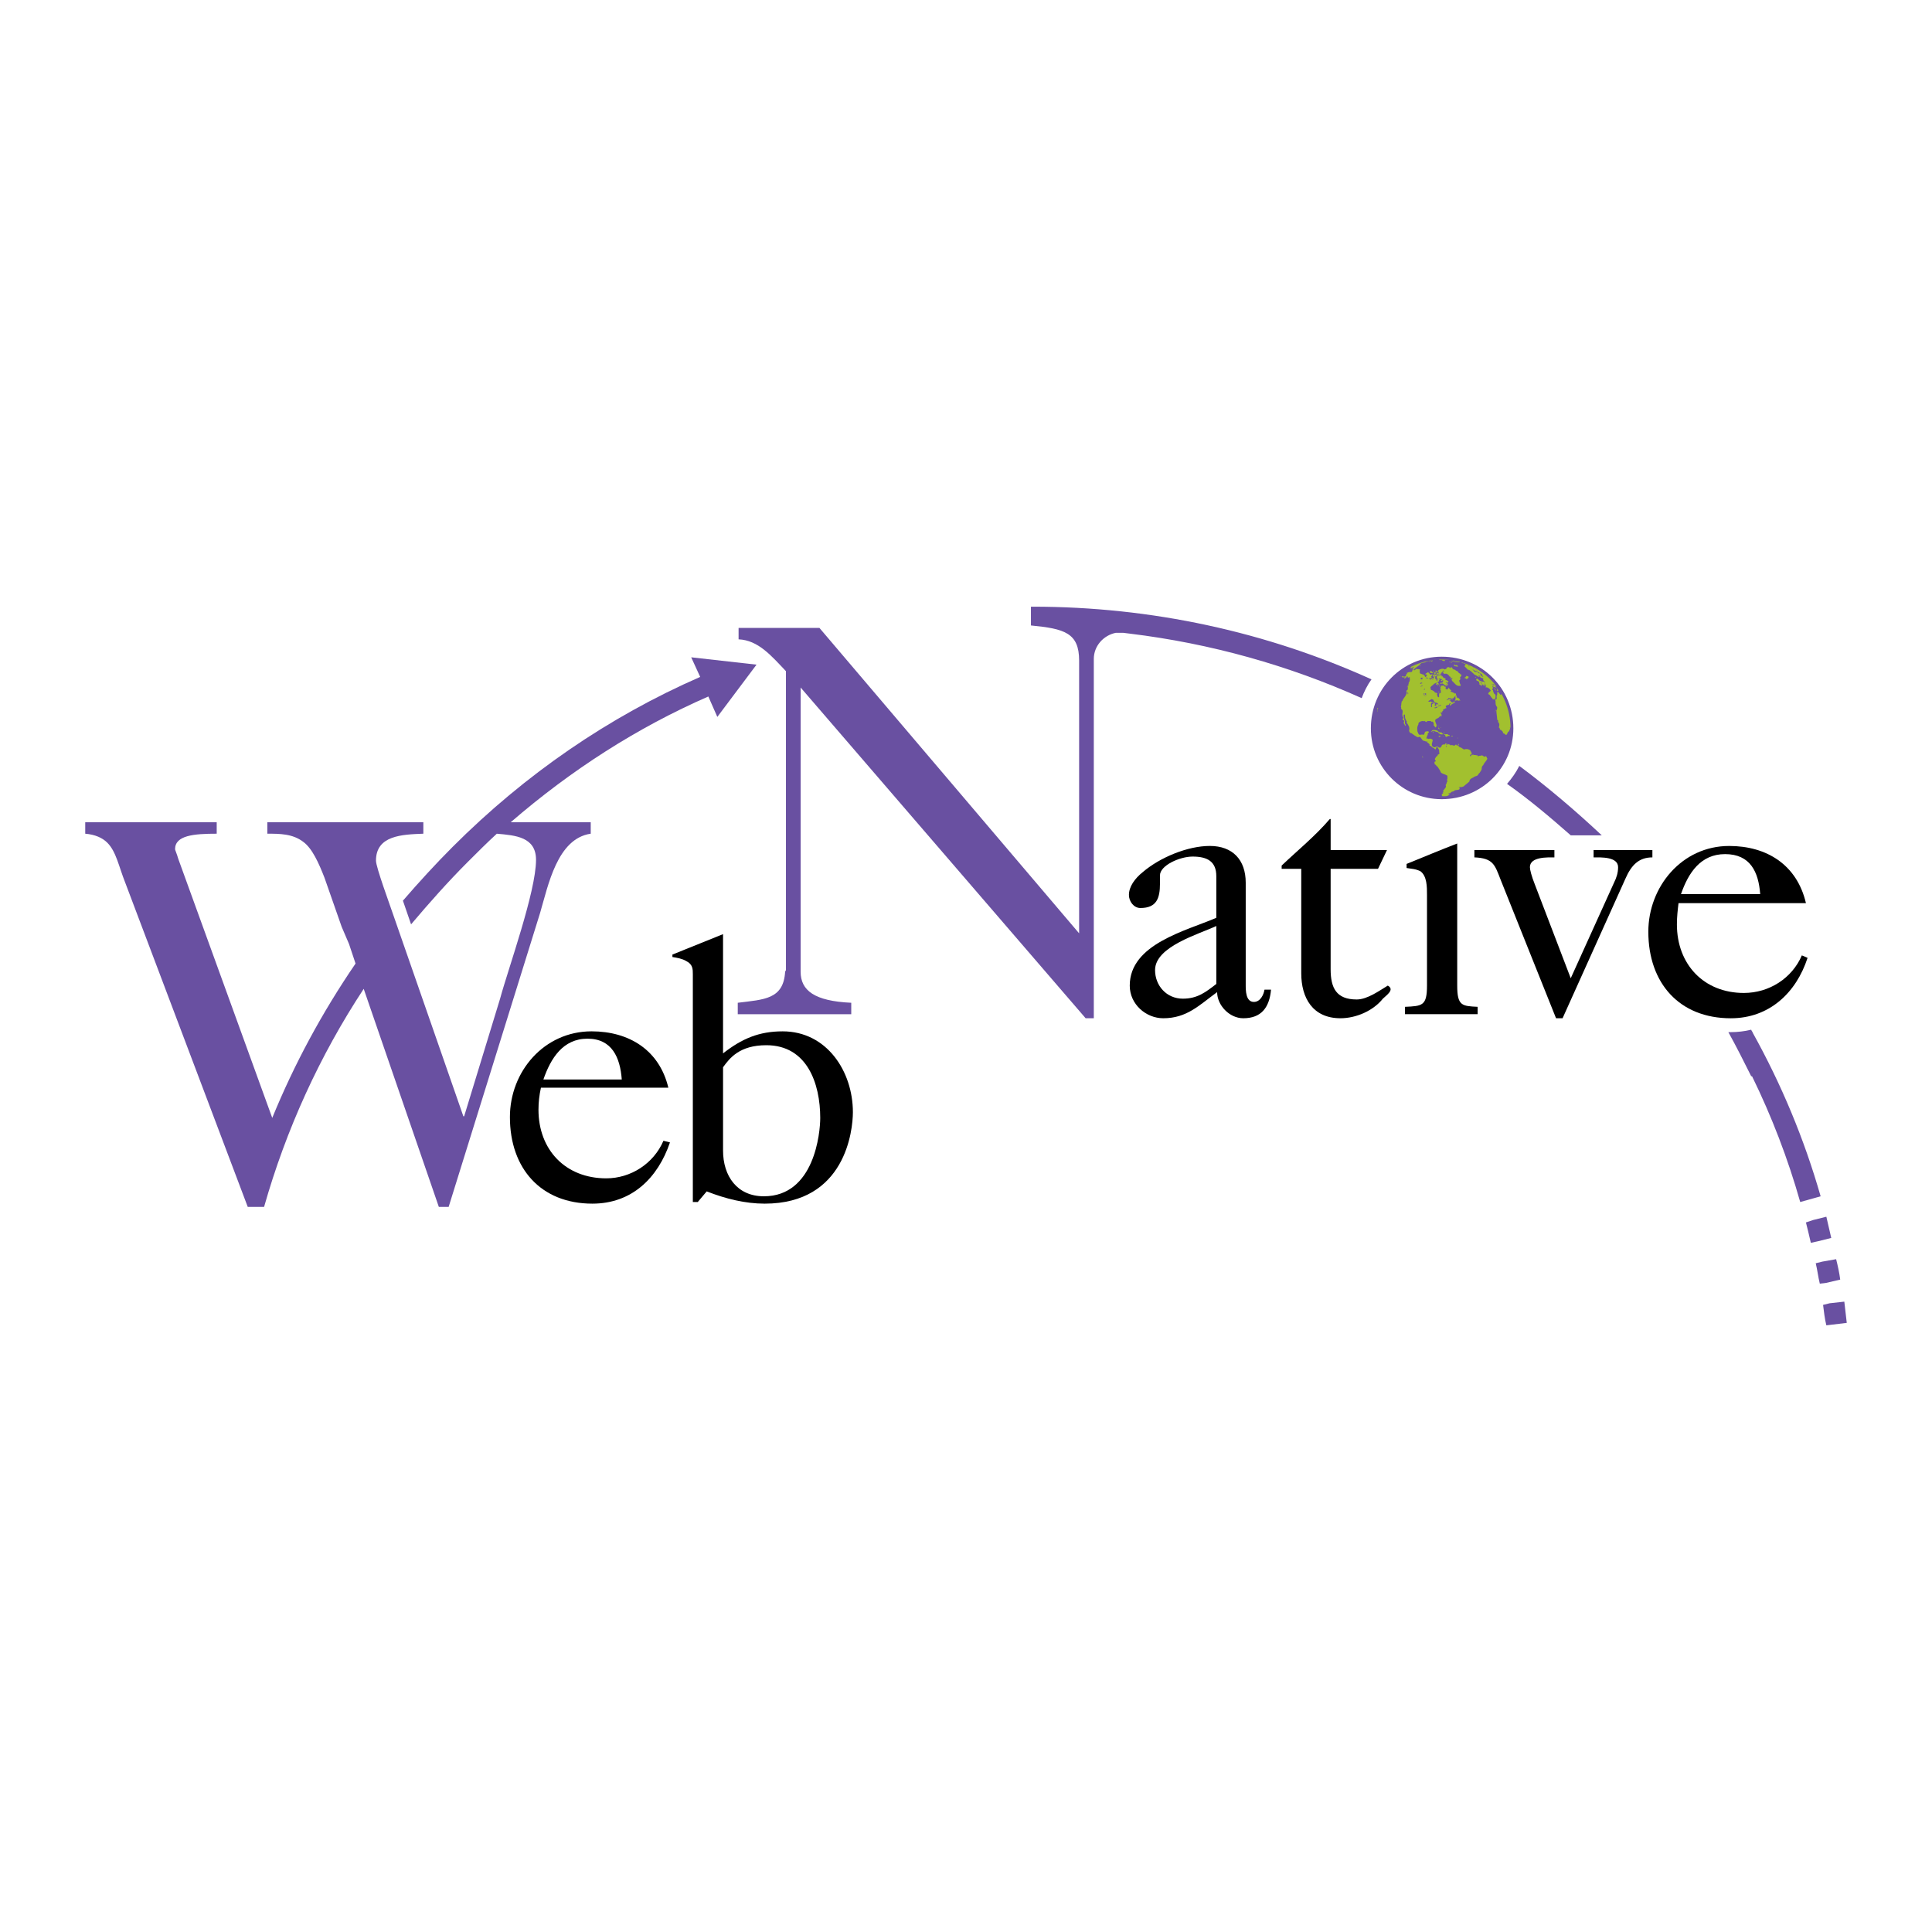 <?xml version="1.0" encoding="utf-8"?>
<!-- Generator: Adobe Illustrator 13.0.0, SVG Export Plug-In . SVG Version: 6.00 Build 14948)  -->
<!DOCTYPE svg PUBLIC "-//W3C//DTD SVG 1.0//EN" "http://www.w3.org/TR/2001/REC-SVG-20010904/DTD/svg10.dtd">
<svg version="1.0" id="Layer_1" xmlns="http://www.w3.org/2000/svg" xmlns:xlink="http://www.w3.org/1999/xlink" x="0px" y="0px"
	 width="192.756px" height="192.756px" viewBox="0 0 192.756 192.756" enable-background="new 0 0 192.756 192.756"
	 xml:space="preserve">
<g>
	<polygon fill-rule="evenodd" clip-rule="evenodd" fill="#FFFFFF" points="0,0 192.756,0 192.756,192.756 0,192.756 0,0 	"/>
	<path fill-rule="evenodd" clip-rule="evenodd" fill="#6950A1" d="M172.438,102.977c0.815,1.467,1.548,2.934,2.281,4.4h0.082
		c1.955,3.992,3.585,8.23,4.807,12.549l2.037-0.57c-1.63-5.705-3.911-11.164-6.763-16.297c0-0.082-0.163-0.244-0.163-0.326
		c-0.651,0.164-1.385,0.244-2.036,0.244C172.601,102.977,172.52,102.977,172.438,102.977L172.438,102.977z"/>
	<path fill-rule="evenodd" clip-rule="evenodd" d="M53.969,108.518c-0.163,0.734-0.245,1.467-0.245,2.201
		c0,3.992,2.689,6.844,6.763,6.844c2.444,0,4.726-1.467,5.704-3.748l0.652,0.162c-1.222,3.586-3.83,6.111-7.74,6.111
		c-5.133,0-8.229-3.504-8.229-8.637c0-4.562,3.422-8.555,8.147-8.555c3.749,0,6.763,1.873,7.659,5.621H53.969L53.969,108.518z
		 M62.035,107.703c-0.163-2.199-0.978-4.074-3.422-4.074s-3.666,1.955-4.399,4.074H62.035L62.035,107.703z"/>
	<path fill-rule="evenodd" clip-rule="evenodd" d="M69.124,119.926V97.192c0-0.489,0-0.978-0.652-1.304
		c-0.407-0.244-0.896-0.326-1.385-0.407v-0.244l5.051-2.037v11.896c1.874-1.467,3.585-2.199,5.948-2.199
		c4.399,0,7.007,3.992,7.007,8.066c0,1.793-0.733,9.125-8.799,9.125c-1.956,0-3.911-0.488-5.785-1.223l-0.896,1.061H69.124
		L69.124,119.926z M76.457,104.281c-2.689,0-3.667,1.303-4.318,2.199v8.312c0,2.525,1.385,4.562,4.074,4.562
		c5.052,0,5.622-6.355,5.622-7.822C81.834,108.111,80.531,104.281,76.457,104.281L76.457,104.281z"/>
	<path fill-rule="evenodd" clip-rule="evenodd" d="M121.351,87.416c0-1.467-0.896-1.956-2.362-1.956
		c-1.304,0-3.259,0.896-3.259,1.874c0,0.163,0,0.407,0,0.814c0,1.467-0.326,2.444-1.956,2.444c-0.651,0-1.141-0.651-1.141-1.304
		c0-0.814,0.57-1.629,1.385-2.281c1.712-1.466,4.481-2.607,6.682-2.607c2.281,0,3.585,1.385,3.585,3.666v10.185
		c0,0.57,0,1.711,0.814,1.711c0.652,0,0.979-0.732,1.06-1.223h0.651c-0.162,1.793-0.978,2.852-2.77,2.852
		c-1.386,0-2.607-1.303-2.607-2.607c-1.793,1.305-3.015,2.607-5.378,2.607c-1.711,0-3.34-1.385-3.34-3.258
		c0-4.156,5.621-5.459,8.636-6.763V87.416L121.351,87.416z M121.351,92.386c-1.711,0.814-6.11,2.037-6.11,4.399
		c0,1.549,1.141,2.852,2.771,2.852c1.466,0,2.281-0.652,3.34-1.467V92.386L121.351,92.386z"/>
	<path fill-rule="evenodd" clip-rule="evenodd" d="M132.758,86.682v10.021c0,1.875,0.57,3.015,2.607,3.015
		c1.06,0,2.281-0.896,3.096-1.385c0.733,0.406-0.162,0.977-0.488,1.303c-0.978,1.223-2.688,1.955-4.237,1.955
		c-2.77,0-3.91-2.037-3.91-4.48V86.682h-1.956v-0.326c1.63-1.548,3.341-2.933,4.808-4.645h0.081v3.097h5.622l-0.896,1.874H132.758
		L132.758,86.682z"/>
	<path fill-rule="evenodd" clip-rule="evenodd" d="M140.173,101.186v-0.734c1.711-0.08,2.199-0.08,2.199-2.117v-9.045
		c0-0.814,0-1.874-0.651-2.363c-0.489-0.244-0.896-0.244-1.385-0.326v-0.408c1.629-0.651,3.34-1.385,5.051-2.037v14.178
		c0,2.037,0.489,2.037,2.037,2.117v0.734H140.173L140.173,101.186z"/>
	<path fill-rule="evenodd" clip-rule="evenodd" d="M147.098,84.808h7.985v0.733c-0.652,0-2.444-0.082-2.444,0.978
		c0,0.245,0.163,0.896,0.488,1.711l3.586,9.37l4.318-9.533c0.244-0.489,0.407-0.978,0.407-1.548c0-1.059-1.711-0.978-2.444-0.978
		v-0.733h5.866v0.733c-1.385,0-2.118,0.814-2.688,2.118l-6.274,13.932h-0.651l-5.541-13.851c-0.57-1.467-0.733-2.119-2.607-2.2
		V84.808L147.098,84.808z"/>
	<path fill-rule="evenodd" clip-rule="evenodd" d="M167.468,90.104c-0.082,0.652-0.163,1.385-0.163,2.119
		c0,3.992,2.688,6.844,6.681,6.844c2.526,0,4.808-1.467,5.785-3.748l0.57,0.245c-1.141,3.503-3.829,6.029-7.658,6.029
		c-5.134,0-8.229-3.504-8.229-8.636c0-4.481,3.341-8.555,8.066-8.555c3.748,0,6.763,1.874,7.658,5.703H167.468L167.468,90.104z
		 M175.615,89.208c-0.163-2.2-0.978-3.993-3.504-3.993c-2.443,0-3.666,1.874-4.399,3.993H175.615L175.615,89.208z"/>
	<path fill-rule="evenodd" clip-rule="evenodd" fill="#6950A1" d="M71.568,71.527l3.911-5.214l-6.518-0.733l0.896,1.956
		c-9.125,3.992-17.437,9.696-24.688,16.947c-1.711,1.711-3.422,3.585-4.97,5.378l0.814,2.363c1.792-2.119,3.667-4.237,5.622-6.192
		c0.978-0.978,1.956-1.956,2.933-2.852c1.874,0.163,3.911,0.326,3.911,2.607c0,3.178-2.771,10.836-3.585,13.851l-3.585,11.732
		h-0.081L39.14,91c-0.244-0.733-1.629-4.481-1.629-5.133c0-2.526,2.607-2.607,4.726-2.689v-1.141H26.673v1.141
		c1.223,0,2.526,0,3.585,0.815c0.896,0.652,1.548,2.119,2.119,3.585l1.711,4.889l0.733,1.711l0.652,1.956
		c-3.34,4.888-6.111,10.021-8.311,15.4l-9.37-25.829c-0.163-0.57-0.326-0.896-0.326-0.978c0-1.385,1.874-1.548,4.155-1.548v-1.141
		H8.504v1.141c0.978,0.082,1.711,0.407,2.2,0.896c0.896,0.896,1.141,2.363,1.792,3.992l12.222,32.347h0.896h0.733
		c2.2-7.74,5.541-15.074,9.94-21.756l7.496,21.756h0.978l9.125-29.332c0.815-2.771,1.711-7.415,5.052-7.904v-1.141h-7.985
		c6.029-5.214,12.629-9.451,19.718-12.547L71.568,71.527L71.568,71.527z"/>
	<path fill-rule="evenodd" clip-rule="evenodd" fill="#6950A1" d="M159.809,83.341c-2.607-2.444-5.378-4.807-8.229-6.926
		c-0.326,0.652-0.733,1.223-1.222,1.793c2.199,1.548,4.318,3.34,6.355,5.133H159.809L159.809,83.341z"/>
	<path fill-rule="evenodd" clip-rule="evenodd" fill="#6950A1" d="M180.178,121.963c0.163,0.65,0.326,1.303,0.489,2.035l0.733-0.162
		l1.304-0.326c-0.163-0.732-0.326-1.385-0.489-2.117l-1.304,0.324L180.178,121.963L180.178,121.963z"/>
	<path fill-rule="evenodd" clip-rule="evenodd" fill="#6950A1" d="M181.156,126.035c0.162,0.652,0.244,1.387,0.407,2.037
		l0.651-0.082l1.385-0.324c-0.081-0.652-0.244-1.387-0.407-2.037l-1.385,0.244L181.156,126.035L181.156,126.035z"/>
	<path fill-rule="evenodd" clip-rule="evenodd" fill="#6950A1" d="M184.008,129.865l-1.467,0.162l-0.652,0.164
		c0.082,0.652,0.163,1.385,0.326,2.037l2.037-0.244C184.171,131.25,184.089,130.598,184.008,129.865L184.008,129.865z"/>
	<path fill-rule="evenodd" clip-rule="evenodd" fill="#6950A1" d="M109.129,65.742c0-1.304,0.979-2.363,2.2-2.607
		c0.082,0,0.733,0,0.733,0l0.652,0.082c8.065,0.978,15.888,3.178,23.14,6.437c0.244-0.652,0.57-1.303,0.978-1.874
		c-10.43-4.726-21.918-7.252-33.813-7.252h-0.163v1.874c3.341,0.326,4.808,0.733,4.808,3.504v27.213l-25.91-30.473h-8.066v1.141
		c1.955,0.082,3.259,1.629,4.726,3.178v29.821c-0.082,0.163-0.082,0.163-0.082,0.163c-0.163,2.771-2.118,2.771-4.726,3.097v1.141
		H84.93v-1.141c-3.666-0.164-5.051-1.223-5.051-3.097V68.594l28.436,32.998h0.814V66.312V65.742L109.129,65.742z"/>
	<path fill-rule="evenodd" clip-rule="evenodd" fill="#6950A1" d="M143.839,79.593c3.911,0,7.007-3.096,7.007-6.926
		c0-3.911-3.096-7.007-7.007-7.007c-3.829,0-6.926,3.096-6.926,7.007C136.913,76.498,140.01,79.593,143.839,79.593L143.839,79.593z"
		/>
	<path fill-rule="evenodd" clip-rule="evenodd" fill="#A2C02F" d="M140.336,66.639L140.336,66.639h0.081
		c0.081-0.082,0.244-0.082,0.407-0.163l0,0l-0.163,0.081c0.082,0,0.082,0,0.163,0.082l0,0c-0.081,0-0.081,0-0.081,0v0.081
		l0.244-0.163c0.081,0,0.081,0.082,0.081,0.082c-0.081,0-0.162,0.081-0.162,0.163h0.162c0.163-0.245,0.489-0.326,0.652-0.57
		c0.163-0.163,0.326-0.082,0.488-0.163c0.163-0.082,0.326-0.163,0.57-0.163c0,0-0.081,0,0,0.081c0,0,0.163,0,0.163-0.081
		c0-0.082-0.163,0.081-0.244,0c0.081-0.082,0.163-0.082,0.163-0.082c0.163,0,0.326,0,0.488-0.082c0.082,0,0.163,0,0.245,0v0.082
		c0.081,0.082,0.163,0,0.244,0c0,0.082,0.081,0.082,0.163,0.082l0,0c0,0.081,0.081,0.081,0.163,0c0.081,0,0,0-0.082-0.082
		c0,0,0,0-0.081,0c0.326,0,0.651,0,0.978,0l0,0c0,0.082,0,0.082,0,0.082c0.163,0,0.326,0,0.407,0c0.082,0,0.082,0.081,0.163,0.081
		c-0.244,0-0.488,0-0.733-0.081c0,0.081,0.163,0.081,0.163,0.081c0.244,0.082,0.489,0.082,0.652,0.082h0.081l-0.081-0.082
		c0.162,0,0.244,0.245,0.407,0.163c0,0.082,0.081,0.082,0.081,0.082l0.245,0.082c-0.082-0.082-0.163,0-0.163,0
		c0,0.163-0.163,0.082-0.082,0.163c0.082,0.081,0.245,0.244,0.407,0.407c0-0.082,0-0.082,0-0.082l0,0
		c0.245,0.163,0.408,0.326,0.57,0.489c0.163,0.082,0.326,0.163,0.408,0.245c0.162-0.082,0-0.082,0-0.163
		c0.081,0,0.244,0.082,0.244,0.163c0-0.082-0.082,0-0.082-0.082c-0.081,0-0.081-0.082-0.081,0c0.081,0.163,0.244,0.163,0.407,0.244
		c-0.081,0.245,0.163,0.245,0.163,0.408c-0.081,0-0.081-0.163-0.244-0.082c-0.163-0.082-0.326-0.082-0.407-0.244
		c-0.082,0-0.082-0.082-0.163-0.082c-0.082,0.082,0,0.163,0,0.163s0-0.081-0.082-0.081c0,0.081,0.082,0.081,0.082,0.163
		c0.081-0.082,0.163,0.082,0.244,0.082l0,0l0.081,0.082c0-0.082,0.082,0,0.082,0h0.081v0.082c0.082,0,0.082,0.244,0.163,0.082
		c0,0.082,0,0.163,0.082,0.163c0,0,0.081,0,0-0.081c0.081,0,0.081-0.082,0.081-0.163c0.081,0,0,0.082,0.081,0.163c0,0,0,0-0.081,0
		c0.081,0.081,0.081,0.081,0.163,0.081c-0.082,0-0.082,0.082-0.082,0.082c0,0.082,0,0.082,0,0.082
		c0.163-0.082,0.245,0.082,0.326,0.082c0.082,0.082,0.163,0.163,0.163,0.245c-0.081,0.081-0.244,0.163-0.244,0.326
		c0.244,0.082,0.244,0.326,0.407,0.407c0,0.082,0.081,0.082,0.081,0.163c0-0.082,0.082-0.082,0.082-0.082
		c0.081,0,0.081,0.082,0.163,0c-0.082-0.082,0-0.082,0-0.163c0-0.081,0-0.163,0-0.244c-0.082,0,0-0.082-0.082-0.082
		c-0.081,0-0.081-0.163-0.163-0.245c0.082-0.163-0.244-0.244,0-0.326c0-0.082-0.081-0.163-0.081-0.245
		c0.163,0.163,0.407,0.082,0.488,0.326c0,0.082-0.081,0.082,0,0.163c0.082,0,0.163,0,0.082-0.082
		c-0.082-0.163-0.163-0.245-0.244-0.326v-0.082c0-0.081-0.082,0-0.163-0.081c-0.082,0.081-0.082-0.082-0.163,0
		c0-0.082-0.082-0.082-0.082-0.163v0.082v-0.082c0.082,0.163,0.163,0.082,0.245,0.082c0.081,0.163,0.325,0.163,0.407,0.326
		c0-0.082-0.082-0.082-0.082-0.163c0-0.081-0.244-0.081-0.244-0.244c0.082,0.082,0.326,0.244,0.326,0.407l0.081,0.082v-0.082
		c0,0.082,0.163,0.163,0.163,0.326c0,0.081,0.082,0.244,0.163,0.326l0,0c-0.081,0.082-0.081,0-0.081,0l-0.082,0.082l0,0l0,0
		c-0.081-0.163-0.163-0.163-0.244-0.326c-0.163,0,0,0.163-0.082,0.163c0,0.082,0,0.082,0,0.163
		c-0.162,0.163,0.082,0.407-0.162,0.489v-0.082c-0.082,0.082,0,0.163,0,0.245c0,0.245,0,0.407,0.162,0.57
		c0,0.082,0,0.245-0.081,0.326c0,0.326,0.081,0.652,0.081,0.896c0,0.082,0.163,0.082,0.082,0.245
		c0.163,0.163,0.163,0.326,0.081,0.57c0.163,0,0,0.244,0.245,0.244c0,0.082,0.244,0.163,0.162,0.326c0.082,0,0.163,0,0.163,0.082
		c0.082,0,0.082,0.082,0.163,0.082c0.163-0.082,0.082-0.245,0.244-0.326c0.082-0.082,0.082-0.163,0.163-0.326
		c-0.081-0.081,0-0.081,0-0.163c0,0.082,0,0.082,0.082,0.163c0-0.081,0-0.081,0-0.081c0.081,0.244,0,0.57,0,0.814l0,0h0.081
		c0.082-1.385-0.081-2.77-0.733-3.911c-0.407-0.733-0.896-1.467-1.629-2.119c-1.956-1.792-5.134-2.2-7.496-1.059
		C140.743,66.394,140.58,66.476,140.336,66.639L140.336,66.639L140.336,66.639z"/>
	<path fill-rule="evenodd" clip-rule="evenodd" fill="#A2C02F" d="M142.698,65.986c0,0-0.081,0.082-0.163,0
		C142.617,65.986,142.698,65.986,142.698,65.986L142.698,65.986z"/>
	<path fill-rule="evenodd" clip-rule="evenodd" fill="#A2C02F" d="M144.898,66.149L144.898,66.149c-0.082,0-0.082,0-0.082,0
		s0-0.081-0.081-0.081c0,0.081-0.082,0-0.082,0l0,0h-0.081c0-0.082,0.081,0,0.163,0C144.816,65.986,144.816,66.149,144.898,66.149
		L144.898,66.149z"/>
	<path fill-rule="evenodd" clip-rule="evenodd" fill="#A2C02F" d="M145.224,66.394h-0.081c0.081,0,0.244-0.082,0.244,0
		c0.082,0.082,0.082,0.082,0.082,0.082c0,0.081-0.163,0-0.245,0c-0.081,0-0.081,0-0.162-0.082v-0.082
		C145.143,66.312,145.143,66.312,145.224,66.394L145.224,66.394z"/>
	<path fill-rule="evenodd" clip-rule="evenodd" fill="#A2C02F" d="M141.721,66.476c-0.082,0-0.082-0.082,0-0.082l0,0V66.476
		L141.721,66.476z"/>
	<path fill-rule="evenodd" clip-rule="evenodd" fill="#A2C02F" d="M144.653,66.639L144.653,66.639h0.082c0,0,0-0.082,0.081-0.082
		c0.082,0.082,0.082,0.163,0.245,0.245c0,0,0.162,0,0.162,0.082l0.163,0.082l0,0c0,0,0.082,0,0.082,0.082l0,0
		c0.081,0,0,0.081,0.081,0.081c0.082,0.082,0.163,0.082,0.163,0.163l0,0h0.081c0.082,0.245-0.244,0.245-0.081,0.407
		c0,0.082-0.081,0.163-0.081,0.163c-0.082,0,0,0.082-0.082,0.082c0.082,0,0.082,0.082,0.082,0.163s0.162,0.245,0.081,0.326
		c-0.081,0-0.081,0-0.163,0c-0.244,0-0.407-0.244-0.57-0.407c-0.081,0-0.081-0.163-0.163-0.163c0-0.081,0.082-0.163,0.082-0.163
		s0,0,0-0.081c-0.082,0.081-0.163,0.081-0.163,0.081c0-0.081-0.082-0.081,0-0.081v-0.082c0-0.082-0.082,0-0.082,0
		c-0.081-0.163-0.244-0.326-0.407-0.326c-0.081,0-0.163,0.081-0.244-0.082l0,0l-0.082-0.081c0.082-0.082,0.163-0.082,0.163-0.082
		c0-0.082,0,0-0.081-0.082c0,0,0.081,0,0,0c0,0.082-0.163,0.082-0.082,0.163c-0.081,0.081-0.081,0-0.162,0.081h0.081
		c-0.081,0.163-0.244,0.082-0.326,0.082v-0.082c0,0,0,0,0.082-0.081c-0.082,0-0.163,0-0.163,0c0.081-0.082,0-0.163,0.163-0.245
		v0.082c0-0.163,0.163-0.082,0.244-0.163c0.081,0,0.244,0,0.326,0.082c0-0.082,0.163,0,0.163-0.163
		c0.081-0.082,0.162-0.082,0.244-0.082L144.653,66.639L144.653,66.639z"/>
	<path fill-rule="evenodd" clip-rule="evenodd" fill="#A2C02F" d="M141.639,66.801c0,0,0,0,0.082,0
		c-0.163,0.082,0,0.245-0.082,0.326c0.082,0,0,0.082,0.082,0.082c0.081,0,0.163,0.081,0.244,0.081l0,0c0,0,0,0,0.082,0
		c0,0,0,0,0,0.082l0,0l0,0c0.162,0,0.081,0.163,0.162,0.163c0.082,0,0.082,0.082,0.082,0.082h-0.082
		c0.082,0.081,0.163,0,0.245,0.081c0.081,0-0.082-0.081,0.081-0.081c-0.081,0-0.163,0-0.244,0c0.081-0.082-0.082-0.082,0-0.163
		c0.081,0,0.081,0,0.163,0c-0.082,0-0.082,0-0.163-0.082c0,0,0.081,0,0.081-0.082h-0.163c0-0.163,0.163-0.081,0.245-0.244
		c0,0.081,0.081,0,0.081,0.081c0.082,0,0.082,0.163,0.163,0.163c0.081,0.082,0.163-0.081,0.244,0
		c-0.081,0.082-0.081,0.163-0.163,0.245l0.082,0.082c-0.082,0-0.082,0.081-0.163,0.081c-0.081-0.081-0.163-0.081-0.163-0.081l0,0
		c0.082,0,0.082,0.244,0.244,0.163l0.082-0.082l0,0c0,0,0.081,0,0.081-0.081c0,0.081,0.082,0.081,0.082,0.163
		c-0.082,0-0.163,0-0.082,0.081c0-0.081,0.082-0.081,0.082-0.081c0-0.082,0-0.082,0.081-0.082c-0.081,0-0.081-0.081-0.081-0.081
		l0.081-0.082c0-0.082-0.081,0-0.081,0c-0.082,0,0-0.082-0.082-0.082v-0.082h0.082c0-0.163,0.081-0.082,0.163-0.082
		c0,0.082-0.082,0.082-0.082,0.082c0.082,0,0,0.082,0,0.082l0,0v0.082c0.082-0.082,0-0.163,0.163-0.245c0,0,0.081,0,0.081,0.082
		c0,0,0,0.082-0.081,0.082l0,0c-0.081,0-0.081,0.082-0.081,0.163c0.081,0.081-0.082,0.081,0.081,0.163c0,0,0,0,0-0.082
		c0.081,0.082,0,0.163,0.081,0.245c0.082-0.082,0.082-0.163,0.082-0.245c-0.082,0-0.082-0.081-0.082-0.163s0.082-0.163,0.082-0.163
		c0.163,0,0.244,0,0.407,0v0.082l0,0c0,0,0,0.082,0.081,0l0,0c0,0.082,0.082,0.082,0.082,0.163c0.081,0,0.244,0.081,0.244,0.163
		h-0.081c0.081,0.081,0.163,0.081,0.163,0.081c0.081,0.082,0.244,0.082,0.162,0.163c0,0.082-0.081,0.082,0,0.082
		c-0.081,0.082-0.162-0.163-0.244,0c0.163,0,0.163,0.082,0.244,0.245c-0.081,0-0.162-0.082-0.244-0.082
		c0.082,0.082,0.163,0.082,0.163,0.163c-0.244,0-0.326-0.163-0.489-0.244c-0.081,0-0.162,0.082-0.244,0
		c0.082-0.163,0.244,0,0.244-0.082v-0.082l0.082-0.082c0-0.082-0.082-0.082-0.163-0.163v0.081c0-0.081,0-0.081-0.081-0.163
		l-0.082,0.082c0-0.082-0.081-0.082-0.081-0.082h-0.082c0.082,0.082,0.163,0.082,0.082,0.163c0,0,0,0-0.082,0
		c0.082,0,0.082,0.082,0.082,0.082c-0.082,0.082-0.082,0.082-0.163,0.082c-0.082,0.082,0.081,0.082,0.081,0.163
		c0.082,0.082,0.082,0.082,0.082,0.082c0,0.082-0.082,0-0.082,0c-0.081-0.082-0.163,0.163-0.244,0l0,0c0.081,0,0-0.163,0.081-0.163
		h-0.081l-0.081,0.082c-0.082,0-0.082,0-0.163,0.082c0,0,0,0.082-0.082,0.082c-0.081,0.081-0.244,0.163-0.244,0.326
		c0.163,0,0,0.163,0.081,0.163c0.082,0,0.245,0.082,0.326,0.163c0.082,0.163,0.163,0.082,0.326,0.163c-0.082,0,0,0.082-0.082,0.163
		c0.082,0,0.082,0,0.082,0s0,0,0,0.082c0,0,0,0,0-0.082c-0.082,0.082,0,0.163,0.081,0.244c0.163-0.081,0-0.163,0.082-0.326
		c-0.082-0.082,0.163-0.082,0.163-0.163c0-0.163,0-0.245-0.082-0.326c0-0.082,0.082-0.082,0.082-0.082
		c0-0.082-0.082-0.082-0.082-0.082c0.163-0.082,0-0.163,0.082-0.163c0.081,0,0.244-0.081,0.325,0c0,0.082,0.082,0.082,0.163,0.082
		c0,0.082-0.081,0.245,0.082,0.245c0,0.082,0.081,0,0.081,0c0.081,0,0.081-0.082,0.081-0.082l0,0v-0.082l0.326,0.326
		c-0.081,0-0.081,0-0.081,0.081c0.081,0,0.163,0.082,0.244,0.082c0,0.081,0.082,0,0.163,0.081h-0.081c0.081,0,0.081,0.082,0.162,0
		c0.082,0.082,0,0.163,0.082,0.163c-0.082,0.163-0.244,0.163-0.244,0.326c-0.163,0-0.408,0-0.571,0c0,0.082,0,0.082,0,0.082
		c-0.081,0-0.162,0.082-0.162,0.163l0,0c0.081-0.082,0.244-0.163,0.407-0.163v0.082c0,0-0.082,0.082-0.163,0.082
		c0.081,0,0.081,0,0.163,0c0,0.082,0,0.163,0.081,0.163l0,0c0,0-0.081,0-0.081-0.082c0.081,0,0.081,0.082,0.081,0.082h0.163
		l-0.081,0.081c0.163,0,0.081-0.163,0.163-0.163c0.081,0,0.081,0.082,0.081,0.082c0,0.081-0.081,0.081-0.081,0.081
		c-0.082,0.082-0.245,0.082-0.326,0.245c-0.082,0-0.082,0-0.082-0.082c0-0.081,0.163-0.081,0.082-0.163
		c-0.082,0.082-0.163,0-0.163,0.163c-0.163,0.082-0.244,0-0.326,0.163c0,0.082,0,0.082,0.082,0.163l0,0
		c-0.082,0.082-0.163,0-0.163,0.082c-0.082,0.082-0.245,0-0.163,0.163l-0.082,0.082h-0.081c0,0,0.081,0,0.081,0.082
		c-0.081,0-0.081,0.082-0.162,0.163c0-0.082,0.081-0.082,0.081-0.082l-0.081-0.082c-0.082,0.163,0.081,0.163,0.081,0.326l0,0
		c0,0,0,0-0.081,0c0.081,0.081,0.081,0,0.081,0s0,0,0,0.081h-0.081v-0.081l0,0c0,0.081,0,0.081,0,0.081
		c-0.163,0-0.163,0.163-0.245,0.163c-0.081,0.082-0.244,0.082-0.325,0.245c0,0.326,0.325,0.57,0,0.733
		c0-0.082-0.082-0.163-0.163-0.245c0,0,0.081-0.082,0-0.082c0.081-0.082,0-0.163-0.082-0.244c-0.081-0.082-0.163,0.082-0.163-0.082
		c-0.162,0-0.244,0-0.407,0c0.082,0-0.081,0.082,0,0.163c0,0,0-0.082-0.081-0.082h-0.082c0-0.163-0.162,0-0.244-0.082
		c-0.163,0-0.326,0.082-0.407,0.163c-0.081,0.081,0,0.163-0.081,0.244c-0.082,0.163-0.082,0.326-0.082,0.489
		c0.082,0,0,0.082,0,0.082c0.082,0.163,0.082,0.326,0.244,0.408c0.082,0,0.245-0.082,0.408,0c0.081-0.082,0.081-0.245,0.162-0.326
		c0.082,0,0.245-0.082,0.326,0c0.082,0.082,0,0.082-0.081,0.163c0,0.082,0,0.244-0.082,0.244c0,0.082,0,0.163-0.081,0.245
		c0.081,0.082,0.163,0,0.244,0.082c0.163-0.082,0.326,0,0.407,0.082c0,0.244-0.244,0.57,0.082,0.733
		c0.163,0.082,0.325-0.163,0.488,0l0.163,0.082c0-0.082,0.163-0.082,0.163-0.244c0.081-0.082,0.163-0.163,0.244-0.082
		c0.082,0,0.163-0.245,0.245-0.082c0,0.082-0.163,0,0,0.082c0,0,0.081,0,0.162-0.082c-0.081,0-0.081,0-0.081,0
		c0.081,0,0.081-0.082,0.081,0s0.163,0,0.245,0.163c0.163-0.163,0.326,0.163,0.488-0.082h0.163h-0.081
		c0,0.082,0.081,0.082,0.081,0.082c0.082,0,0.082,0,0.082,0c0-0.082,0-0.163,0.081-0.163c0,0.082,0,0.082,0,0.082l-0.081,0.082
		c0,0,0.081,0,0.081,0.082v0.081c0.082-0.081,0.163,0.082,0.326,0.082c-0.082,0.082,0.081,0,0.163,0.163
		c0.163-0.082,0.488-0.082,0.651,0.082c0.082,0.082,0.082,0.244,0.163,0.244c0,0.163-0.244,0.163-0.163,0.326l0,0
		c0.082,0,0.082,0,0.082,0s0-0.082,0.081-0.163c0.082,0.082,0.082,0,0.163,0v0.082c0.081-0.082,0.244,0,0.326,0h0.081v0.082
		c0.082,0,0.082,0,0.082,0c0.162-0.082,0.244,0,0.325-0.082c0.163,0,0.245,0.245,0.407,0.082c0.082,0,0.082,0.163,0.163,0.244
		c-0.081,0.245-0.325,0.408-0.407,0.652c-0.244,0.163-0.081,0.407-0.244,0.57c-0.082,0.163-0.163,0.244-0.244,0.326
		c-0.082,0.245-0.326,0.163-0.489,0.326c-0.163,0.082-0.407,0.163-0.407,0.408c-0.163,0.163-0.407,0.326-0.57,0.489
		c-0.163,0.082-0.326,0.082-0.489,0.082c0,0.082,0.082,0,0.082,0.082l0,0v0.081c-0.082,0.163-0.326,0.082-0.489,0.163
		c-0.081,0-0.081,0.163-0.163,0.082c-0.081,0.081-0.163,0-0.163,0.081h0.082l0,0c-0.082,0-0.163,0-0.163,0.082
		c-0.082,0.082-0.163,0-0.245,0.082c0.082,0.082,0.163,0.082,0.163,0.082c-0.081,0.082-0.163,0.082-0.325,0.163
		c0,0.082,0.162,0,0.162,0h0.082c-0.244,0.082-0.489,0.082-0.733,0c0.081-0.081,0-0.081,0-0.163c0.081,0,0.081,0,0.081,0h-0.081
		c0.081-0.082,0.081-0.082,0.163-0.163h-0.082l0.082-0.082v-0.081c0-0.082,0-0.163,0.081-0.163c0.082-0.163,0.245-0.245,0.163-0.407
		V78.29c0,0,0.082-0.081,0.082-0.163c0,0,0-0.081,0.081-0.163c0-0.082-0.081-0.163,0-0.245c0-0.081,0-0.244,0-0.326
		c-0.244-0.163-0.489-0.163-0.651-0.326c-0.082-0.245-0.245-0.408-0.326-0.57c-0.163-0.082-0.163-0.245-0.326-0.245
		c0.082-0.082,0-0.163,0-0.245c0.082,0,0.163-0.082,0.163-0.082l-0.081-0.082c0-0.081-0.082-0.163,0-0.163
		c0-0.081,0.081-0.081,0.081-0.163c0.081-0.082,0.163-0.082,0.163-0.163c0,0,0-0.082,0.081-0.082
		c0.082-0.081,0.163-0.081,0.082-0.163c0-0.163,0-0.326-0.082-0.407c0,0-0.081-0.082,0-0.082c-0.081,0-0.081-0.082-0.163-0.082
		l-0.081,0.082v0.082l-0.081,0.082c-0.082-0.163-0.245-0.163-0.326-0.245c0-0.081-0.163-0.081-0.163-0.163c0,0.082-0.081,0-0.081,0
		c0.081-0.163-0.163-0.245-0.245-0.326l0.082-0.082c-0.163,0.082-0.326-0.081-0.489-0.081c-0.163-0.163-0.244-0.489-0.488-0.326
		c-0.245-0.082-0.408-0.244-0.652-0.407c-0.163,0-0.244-0.163-0.244-0.326c0.081-0.082,0-0.244,0-0.326
		c-0.082-0.163-0.163-0.326-0.244-0.407c0-0.082,0.081-0.082,0-0.163c0,0-0.082-0.082-0.082-0.163
		c-0.081-0.082-0.081-0.245-0.081-0.407c0-0.082-0.082-0.082-0.082-0.082c-0.163,0.163,0.082,0.326,0,0.489
		c0.082,0.082,0.082,0.245,0.082,0.407c0,0.082,0.081,0.082,0.081,0.163l-0.081,0.082c0-0.082-0.082-0.245-0.163-0.326
		c0.081,0,0.081-0.082,0.081-0.163s-0.163-0.082-0.163-0.245c0,0,0,0,0.082,0c0.081-0.082-0.082-0.163-0.082-0.245
		c-0.081-0.244,0.163-0.57-0.163-0.733c0.082-0.082,0-0.163,0-0.245c0.082-0.163,0-0.244,0.082-0.407
		c-0.082-0.082,0.081-0.082,0.081-0.163c0.082-0.245,0.326-0.407,0.408-0.733c0.081,0-0.082-0.163,0-0.244c0,0,0-0.082,0.081-0.082
		c0.081-0.082,0-0.326,0.081-0.408c0.082,0,0,0,0-0.081v0.081c0-0.081,0-0.163,0.082-0.244h-0.082
		c0.082-0.082,0.163-0.245,0.163-0.407v-0.082c-0.081-0.081,0-0.081,0-0.163c-0.081,0-0.081,0.082-0.163,0.082
		c0-0.082-0.081,0-0.081-0.082c0,0,0,0,0.081,0c-0.081-0.082-0.162,0-0.244,0l0.082,0.082c-0.082,0-0.163,0.081-0.245,0.081
		c0-0.081,0.082-0.081,0.082-0.081h0.081c-0.163-0.082-0.326,0-0.407-0.082c0-0.082,0.081,0,0.081-0.082
		c0.082,0.082,0.245,0.082,0.326,0l0,0c0-0.082,0.082-0.082,0-0.163c0,0,0.163,0,0.082-0.081h0.081l-0.081-0.082
		c0.081,0,0.081,0,0.081,0l0,0c0.081-0.081,0.244-0.081,0.326-0.081c0,0,0,0,0.081,0c0,0,0,0,0.082-0.082
		c-0.082-0.082,0.081-0.082,0.081-0.163c0.081,0,0.081,0,0.081,0.082l0,0c0.082,0,0.163-0.082,0.245-0.163
		C141.395,66.801,141.558,66.72,141.639,66.801L141.639,66.801z"/>
	<path fill-rule="evenodd" clip-rule="evenodd" fill="#A2C02F" d="M140.824,66.801l-0.081,0.082l0,0
		C140.824,66.883,140.743,66.801,140.824,66.801L140.824,66.801z"/>
	<polygon fill-rule="evenodd" clip-rule="evenodd" fill="#A2C02F" points="143.35,66.883 143.432,66.883 143.432,66.883 
		143.35,66.883 143.35,66.883 	"/>
	<path fill-rule="evenodd" clip-rule="evenodd" fill="#A2C02F" d="M143.35,66.964L143.35,66.964c0,0,0.082,0,0.082,0.082h-0.082
		h0.082c0,0.081-0.082,0-0.082,0c-0.081,0-0.081,0-0.162-0.082c0.081,0,0-0.082,0.081-0.082
		C143.269,66.964,143.35,66.883,143.35,66.964L143.35,66.964z"/>
	<path fill-rule="evenodd" clip-rule="evenodd" fill="#A2C02F" d="M143.105,66.964h-0.163l0,0
		C143.024,66.883,143.024,66.883,143.105,66.964L143.105,66.964z"/>
	<path fill-rule="evenodd" clip-rule="evenodd" fill="#A2C02F" d="M142.861,66.964v0.082c0,0,0,0,0,0.081
		c0-0.081,0.081-0.081,0.163-0.081c0,0-0.082,0-0.082,0.081h0.082c-0.082,0.082-0.245,0-0.326,0l0,0c-0.081,0,0-0.163-0.081-0.163
		C142.698,66.964,142.779,66.964,142.861,66.964L142.861,66.964L142.861,66.964z"/>
	<polygon fill-rule="evenodd" clip-rule="evenodd" fill="#A2C02F" points="143.105,67.046 143.105,67.046 143.105,66.964 
		143.105,67.046 	"/>
	<path fill-rule="evenodd" clip-rule="evenodd" fill="#A2C02F" d="M143.269,67.127c0,0.082-0.081,0.082-0.081,0.082
		c-0.082,0.081-0.082-0.082-0.163,0l0,0c0,0,0.081-0.082,0.081-0.163C143.105,67.127,143.188,67.046,143.269,67.127L143.269,67.127z
		"/>
	<path fill-rule="evenodd" clip-rule="evenodd" fill="#A2C02F" d="M143.513,67.209c0.082,0,0.163,0,0.245,0.081
		c-0.082,0.082-0.163,0-0.245,0c-0.081,0-0.163,0-0.163,0c0-0.081,0.082-0.081,0-0.081c0-0.082,0,0-0.081-0.082h0.081
		C143.35,67.127,143.513,67.127,143.513,67.209L143.513,67.209z"/>
	<path fill-rule="evenodd" clip-rule="evenodd" fill="#A2C02F" d="M143.269,67.29c0,0,0,0-0.081-0.081c0.081,0,0.081,0,0.081,0
		V67.29L143.269,67.29z"/>
	<path fill-rule="evenodd" clip-rule="evenodd" fill="#A2C02F" d="M146.527,67.535c0,0.082-0.081,0.163-0.081,0.163
		s-0.081,0-0.163,0.082v-0.082c-0.081,0-0.081,0-0.081,0v-0.081l-0.082,0.081c0-0.081,0-0.081,0-0.081c0-0.082,0.082,0,0.082,0
		v-0.082c0,0,0.081,0,0.081-0.082c0.082-0.082,0.082,0.082,0.163,0L146.527,67.535L146.527,67.535z"/>
	<path fill-rule="evenodd" clip-rule="evenodd" fill="#A2C02F" d="M139.765,67.453c0,0.082-0.081,0-0.081,0H139.765L139.765,67.453z
		"/>
	<path fill-rule="evenodd" clip-rule="evenodd" fill="#A2C02F" d="M146.936,67.616L146.936,67.616v-0.082
		C146.936,67.535,146.936,67.535,146.936,67.616L146.936,67.616z"/>
	<path fill-rule="evenodd" clip-rule="evenodd" fill="#A2C02F" d="M147.261,67.616c-0.081,0-0.081-0.082-0.081-0.082
		S147.261,67.535,147.261,67.616L147.261,67.616z"/>
	<path fill-rule="evenodd" clip-rule="evenodd" fill="#A2C02F" d="M143.92,67.86c0,0.082-0.081,0.082-0.081,0.082h-0.081
		C143.758,67.86,143.839,67.779,143.92,67.86L143.92,67.86z"/>
	<path fill-rule="evenodd" clip-rule="evenodd" fill="#A2C02F" d="M147.831,68.187c0.082,0.082,0,0.163,0,0.244c0,0.082,0,0-0.081,0
		l0,0c0.081-0.081,0-0.081,0-0.081c-0.082,0-0.163-0.082-0.163-0.082c0.081-0.082-0.081-0.163,0-0.245
		C147.75,68.023,147.668,68.187,147.831,68.187L147.831,68.187z"/>
	<path fill-rule="evenodd" clip-rule="evenodd" fill="#A2C02F" d="M143.513,68.35c-0.081,0.081-0.081,0.081-0.081,0.081
		c-0.082-0.081,0-0.081,0-0.081H143.513L143.513,68.35z"/>
	<path fill-rule="evenodd" clip-rule="evenodd" fill="#A2C02F" d="M143.676,68.431c0,0,0,0-0.081,0.082v-0.082
		C143.595,68.431,143.595,68.35,143.676,68.431L143.676,68.431z"/>
	<path fill-rule="evenodd" clip-rule="evenodd" fill="#A2C02F" d="M140.498,68.431c-0.081,0.082-0.162,0.163-0.162,0.245
		c0-0.082,0.081-0.163,0.081-0.245C140.417,68.431,140.417,68.431,140.498,68.431L140.498,68.431z"/>
	<path fill-rule="evenodd" clip-rule="evenodd" fill="#A2C02F" d="M149.298,68.92L149.298,68.92
		c-0.163-0.082-0.163-0.163-0.244-0.245l-0.082-0.163C149.054,68.675,149.217,68.757,149.298,68.92L149.298,68.92z"/>
	<path fill-rule="evenodd" clip-rule="evenodd" fill="#A2C02F" d="M143.595,69.083h-0.082c0-0.082,0.082-0.082,0.082-0.082
		S143.595,69.001,143.595,69.083L143.595,69.083z"/>
	<path fill-rule="evenodd" clip-rule="evenodd" fill="#A2C02F" d="M149.217,69.083c-0.082,0-0.082,0-0.082,0l0,0H149.217
		L149.217,69.083z"/>
	<path fill-rule="evenodd" clip-rule="evenodd" fill="#A2C02F" d="M145.306,69.409c0.081,0.082,0,0.163,0,0.163s0,0,0.081,0
		c0,0.163,0.082,0,0.163,0.082v0.082h0.082l0,0l0,0v0.082l0,0c0.081,0,0,0.082,0.081,0.082h-0.081l0,0l0,0c-0.082,0,0-0.082-0.082,0
		c-0.081,0-0.081,0.082-0.081,0l0,0c-0.082-0.082-0.163,0-0.245,0c0,0,0,0-0.081,0c0-0.082,0.081-0.082,0.081-0.163
		C145.224,69.571,145.143,69.409,145.306,69.409L145.306,69.409z"/>
	<path fill-rule="evenodd" clip-rule="evenodd" fill="#A2C02F" d="M144.979,69.734c-0.163,0.082-0.163,0-0.244-0.082
		C144.816,69.653,144.898,69.653,144.979,69.734L144.979,69.734z"/>
	<path fill-rule="evenodd" clip-rule="evenodd" fill="#A2C02F" d="M137.402,70.712c0-0.082,0-0.082,0.081-0.082v0.082H137.402
		L137.402,70.712z"/>
	<path fill-rule="evenodd" clip-rule="evenodd" fill="#A2C02F" d="M137.483,70.794c0,0,0,0-0.081,0.081v-0.081H137.483
		L137.483,70.794z"/>
	<path fill-rule="evenodd" clip-rule="evenodd" fill="#A2C02F" d="M149.217,70.957c0-0.082,0-0.082,0-0.163
		C149.217,70.794,149.298,70.875,149.217,70.957L149.217,70.957z"/>
	<path fill-rule="evenodd" clip-rule="evenodd" fill="#A2C02F" d="M137.402,71.038L137.402,71.038v-0.163
		C137.483,70.957,137.402,70.957,137.402,71.038L137.402,71.038z"/>
	<path fill-rule="evenodd" clip-rule="evenodd" fill="#A2C02F" d="M149.135,71.038L149.135,71.038L149.135,71.038
		c-0.081,0,0-0.082,0-0.082V71.038L149.135,71.038z"/>
	<path fill-rule="evenodd" clip-rule="evenodd" fill="#A2C02F" d="M149.217,71.038L149.217,71.038v-0.082
		C149.217,70.957,149.217,70.957,149.217,71.038L149.217,71.038z"/>
	<path fill-rule="evenodd" clip-rule="evenodd" fill="#A2C02F" d="M143.676,72.505L143.676,72.505c0,0,0-0.082-0.081-0.082
		C143.595,72.423,143.676,72.423,143.676,72.505L143.676,72.505z"/>
	<path fill-rule="evenodd" clip-rule="evenodd" fill="#A2C02F" d="M143.595,72.423L143.595,72.423c-0.082,0-0.082,0.082-0.163,0
		C143.513,72.423,143.513,72.423,143.595,72.423L143.595,72.423z"/>
	<path fill-rule="evenodd" clip-rule="evenodd" fill="#A2C02F" d="M143.758,72.586v0.081c0,0,0-0.081-0.082-0.081
		C143.758,72.586,143.758,72.586,143.758,72.586L143.758,72.586z"/>
	<path fill-rule="evenodd" clip-rule="evenodd" fill="#A2C02F" d="M143.595,72.667c0,0.082,0.081,0.082,0,0.082
		c0,0-0.163-0.082-0.082-0.163L143.595,72.667L143.595,72.667z"/>
	<polygon fill-rule="evenodd" clip-rule="evenodd" fill="#A2C02F" points="143.839,72.831 143.92,72.831 143.839,72.831 	"/>
	<path fill-rule="evenodd" clip-rule="evenodd" fill="#A2C02F" d="M143.513,72.994c0.082,0.082,0.163,0.082,0.326,0.082
		c0,0.082,0.081,0.082,0.163,0.163c-0.163,0.082-0.244,0-0.407,0c0,0,0.081,0,0-0.082c-0.082,0-0.082,0-0.082-0.082
		c-0.081-0.082-0.163,0-0.244-0.082c0,0-0.163,0-0.163-0.082l0,0h-0.081c-0.082,0.082-0.163,0-0.163,0.082c-0.082,0-0.082,0-0.082,0
		c0.082-0.082,0.082-0.082,0.163-0.163c0.163,0,0.326,0,0.489,0.082L143.513,72.994L143.513,72.994z"/>
	<rect x="144.002" y="72.912" fill-rule="evenodd" clip-rule="evenodd" fill="#A2C02F" width="0" height="0.082"/>
	<path fill-rule="evenodd" clip-rule="evenodd" fill="#A2C02F" d="M143.024,72.994c0,0.082,0,0.082-0.082,0.082
		C142.942,72.994,142.942,72.994,143.024,72.994L143.024,72.994L143.024,72.994z"/>
	<polygon fill-rule="evenodd" clip-rule="evenodd" fill="#A2C02F" points="144.246,72.994 144.165,72.994 144.246,72.994 	"/>
	<path fill-rule="evenodd" clip-rule="evenodd" fill="#A2C02F" d="M144.083,73.157h-0.081l0.081-0.082
		C144.165,73.075,144.083,73.157,144.083,73.157L144.083,73.157z"/>
	<path fill-rule="evenodd" clip-rule="evenodd" fill="#A2C02F" d="M144.49,73.32h0.082l0,0l0.081,0.081v0.082
		c-0.081-0.163-0.163,0-0.325,0c0,0,0,0,0,0.082c-0.082-0.163-0.326-0.082-0.408-0.082c0.082-0.082,0.408,0.082,0.245-0.163h-0.082
		v-0.082C144.246,73.32,144.409,73.157,144.49,73.32L144.49,73.32z"/>
	<path fill-rule="evenodd" clip-rule="evenodd" fill="#A2C02F" d="M144.979,73.401c-0.081,0.082-0.163,0.082-0.163,0.082v-0.082
		C144.816,73.401,144.898,73.401,144.979,73.401L144.979,73.401z"/>
	<path fill-rule="evenodd" clip-rule="evenodd" fill="#A2C02F" d="M143.758,73.482c-0.082,0-0.163,0.082-0.245,0
		C143.595,73.401,143.676,73.401,143.758,73.482L143.758,73.482z"/>
	<path fill-rule="evenodd" clip-rule="evenodd" fill="#A2C02F" d="M145.469,73.646c0,0,0,0-0.082,0l0,0
		C145.387,73.646,145.469,73.564,145.469,73.646L145.469,73.646z"/>
	<path fill-rule="evenodd" clip-rule="evenodd" fill="#A2C02F" d="M141.965,75.52v0.082l-0.081-0.082H141.965
		c-0.081,0-0.081-0.082-0.081-0.082C141.965,75.52,141.965,75.52,141.965,75.52L141.965,75.52z"/>
	<path fill-rule="evenodd" clip-rule="evenodd" fill="#A2C02F" d="M145.143,79.349h-0.081h-0.163
		C144.979,79.268,145.062,79.349,145.143,79.349L145.143,79.349z"/>
	<path fill-rule="evenodd" clip-rule="evenodd" fill="#6950A1" d="M141.068,66.312c0,0-0.081,0.082-0.081,0l0.244-0.082
		L141.068,66.312L141.068,66.312L141.068,66.312z"/>
	<path fill-rule="evenodd" clip-rule="evenodd" fill="#6950A1" d="M146.609,66.394c0,0-0.082,0.082,0,0.082h-0.082v-0.082H146.609
		L146.609,66.394z"/>
	<path fill-rule="evenodd" clip-rule="evenodd" fill="#6950A1" d="M147.017,66.639l-0.081-0.082
		C146.936,66.557,147.017,66.557,147.017,66.639L147.017,66.639z"/>
	<path fill-rule="evenodd" clip-rule="evenodd" fill="#6950A1" d="M147.261,66.72c-0.081,0-0.163,0-0.163,0
		C147.18,66.72,147.18,66.72,147.261,66.72L147.261,66.72z"/>
	<path fill-rule="evenodd" clip-rule="evenodd" fill="#6950A1" d="M147.261,66.964c0,0,0,0,0.082,0
		c0.081-0.082-0.082-0.082-0.082-0.163c0.082,0.082,0.082,0.163,0.163,0.245c0.082,0,0.082,0.081,0.163,0h-0.081h0.081v0.081
		c0.081,0.082,0.326,0.082,0.326,0.326l0.081,0.082h-0.081c0-0.082-0.163-0.082-0.163-0.163l-0.082-0.163c-0.081,0,0,0.081,0,0
		l-0.081-0.082v0.082l0,0c-0.081-0.082-0.244-0.245-0.407-0.163c-0.163-0.082-0.244-0.326-0.407-0.326h-0.082
		C146.936,66.72,147.017,66.883,147.261,66.964L147.261,66.964z"/>
	<path fill-rule="evenodd" clip-rule="evenodd" fill="#6950A1" d="M148.972,67.942c-0.163-0.163-0.325-0.326-0.488-0.489l0,0
		C148.646,67.616,148.891,67.697,148.972,67.942L148.972,67.942z"/>
	<path fill-rule="evenodd" clip-rule="evenodd" fill="#6950A1" d="M147.913,67.616L147.913,67.616L147.913,67.616
		C147.913,67.616,147.994,67.616,147.913,67.616L147.913,67.616z"/>
	<path fill-rule="evenodd" clip-rule="evenodd" fill="#6950A1" d="M141.965,67.616l-0.081,0.081h0.081c0,0-0.081,0.082-0.081,0
		c0,0.082,0,0.082,0,0.082h-0.082c-0.081,0,0,0,0,0c0-0.082-0.081,0-0.081-0.082h0.081l-0.081-0.081
		C141.802,67.616,141.884,67.616,141.965,67.616L141.965,67.616z"/>
	<rect x="143.35" y="68.023" fill-rule="evenodd" clip-rule="evenodd" fill="#6950A1" width="0" height="0"/>
	<path fill-rule="evenodd" clip-rule="evenodd" fill="#6950A1" d="M141.884,68.187c0.081-0.082,0.163-0.082,0.163-0.082l0,0
		c-0.082,0-0.163,0.082-0.245,0.082c0,0.082-0.081,0-0.163,0l0,0c0.082,0,0.082-0.082,0.163-0.082l0,0
		C141.884,68.105,141.884,68.105,141.884,68.187L141.884,68.187z"/>
	<path fill-rule="evenodd" clip-rule="evenodd" fill="#6950A1" d="M141.965,68.431c-0.081,0-0.163,0.082-0.244,0.082
		C141.802,68.431,141.884,68.35,141.965,68.431L141.965,68.431z"/>
	<path fill-rule="evenodd" clip-rule="evenodd" fill="#6950A1" d="M142.209,68.675c-0.081,0,0,0.163-0.162,0.163
		C142.128,68.757,142.128,68.675,142.209,68.675L142.209,68.675L142.209,68.675z"/>
	<path fill-rule="evenodd" clip-rule="evenodd" fill="#6950A1" d="M140.498,69.246c-0.081,0-0.081,0-0.081,0l0,0
		c0.081-0.082,0-0.163,0-0.245C140.498,69.083,140.498,69.164,140.498,69.246L140.498,69.246z"/>
	<path fill-rule="evenodd" clip-rule="evenodd" fill="#6950A1" d="M142.291,69.409c0,0,0,0.082-0.082,0.082L142.291,69.409
		c-0.082-0.082-0.163-0.163-0.082-0.245C142.372,69.164,142.209,69.327,142.291,69.409L142.291,69.409z"/>
	<path fill-rule="evenodd" clip-rule="evenodd" fill="#6950A1" d="M142.128,69.164c0,0.082,0,0.163-0.081,0.163h0.081l0,0v0.163l0,0
		c0-0.082,0-0.082-0.081-0.163c0-0.082,0.081-0.163,0-0.082v-0.082C142.047,69.164,142.047,69.164,142.128,69.164L142.128,69.164z"
		/>
	<path fill-rule="evenodd" clip-rule="evenodd" fill="#6950A1" d="M143.024,69.897c0,0,0,0,0.081,0.082v0.082
		c-0.081-0.082-0.244,0.081-0.326-0.082l0,0l0,0c-0.081,0-0.162,0.082-0.244,0c0,0,0,0-0.081,0c0.163-0.082,0.244-0.163,0.407-0.245
		C142.861,69.816,143.024,69.734,143.024,69.897L143.024,69.897z"/>
	<polygon fill-rule="evenodd" clip-rule="evenodd" fill="#6950A1" points="144.816,70.061 144.898,70.142 144.816,70.061 	"/>
	<path fill-rule="evenodd" clip-rule="evenodd" fill="#6950A1" d="M143.513,70.305c-0.081,0-0.081-0.081-0.163-0.081
		c-0.081,0.081-0.081,0.163-0.081,0.244c-0.081-0.082-0.081-0.082-0.081-0.082c0-0.082-0.082,0-0.082,0
		c0-0.082,0.082-0.082,0.082-0.163c-0.082-0.082-0.082-0.082-0.163-0.082c0,0.082-0.163,0.082-0.163,0.163c0,0.082,0,0.163,0,0.245
		c-0.082,0-0.082,0-0.082,0c0-0.082,0-0.245,0-0.326l0,0c0-0.163,0.245-0.082,0.326-0.163
		C143.269,70.142,143.432,70.061,143.513,70.305L143.513,70.305z"/>
	<path fill-rule="evenodd" clip-rule="evenodd" fill="#6950A1" d="M143.758,70.386c-0.082,0.082-0.163,0-0.245,0.082
		c0-0.082,0-0.082,0-0.082c0.082,0,0.163,0,0.245-0.082V70.386L143.758,70.386z"/>
	<path fill-rule="evenodd" clip-rule="evenodd" fill="#6950A1" d="M143.513,70.468c-0.081,0.082-0.244,0.245-0.407,0.163
		c0-0.082,0.082,0,0.163-0.082c0,0,0.081-0.082,0.081,0C143.432,70.468,143.513,70.549,143.513,70.468L143.513,70.468z"/>
	<polygon fill-rule="evenodd" clip-rule="evenodd" fill="#6950A1" points="150.683,71.12 150.683,71.283 150.683,71.12 	"/>
	<path fill-rule="evenodd" clip-rule="evenodd" fill="#6950A1" d="M144.328,74.542L144.328,74.542c-0.082-0.081-0.082-0.081,0-0.163
		C144.328,74.46,144.328,74.46,144.328,74.542L144.328,74.542z"/>
	<path fill-rule="evenodd" clip-rule="evenodd" fill="#6950A1" d="M144.002,79.104c0,0,0.081,0,0.081-0.082
		C144.083,79.104,144.083,79.104,144.002,79.104L144.002,79.104z"/>
	<path fill="none" stroke="#6950A1" stroke-width="0.283" stroke-miterlimit="2.613" d="M143.839,79.593
		c3.911,0,7.007-3.096,7.007-6.926c0-3.911-3.096-7.007-7.007-7.007c-3.829,0-6.926,3.096-6.926,7.007
		C136.913,76.498,140.01,79.593,143.839,79.593L143.839,79.593z"/>
</g>
</svg>
